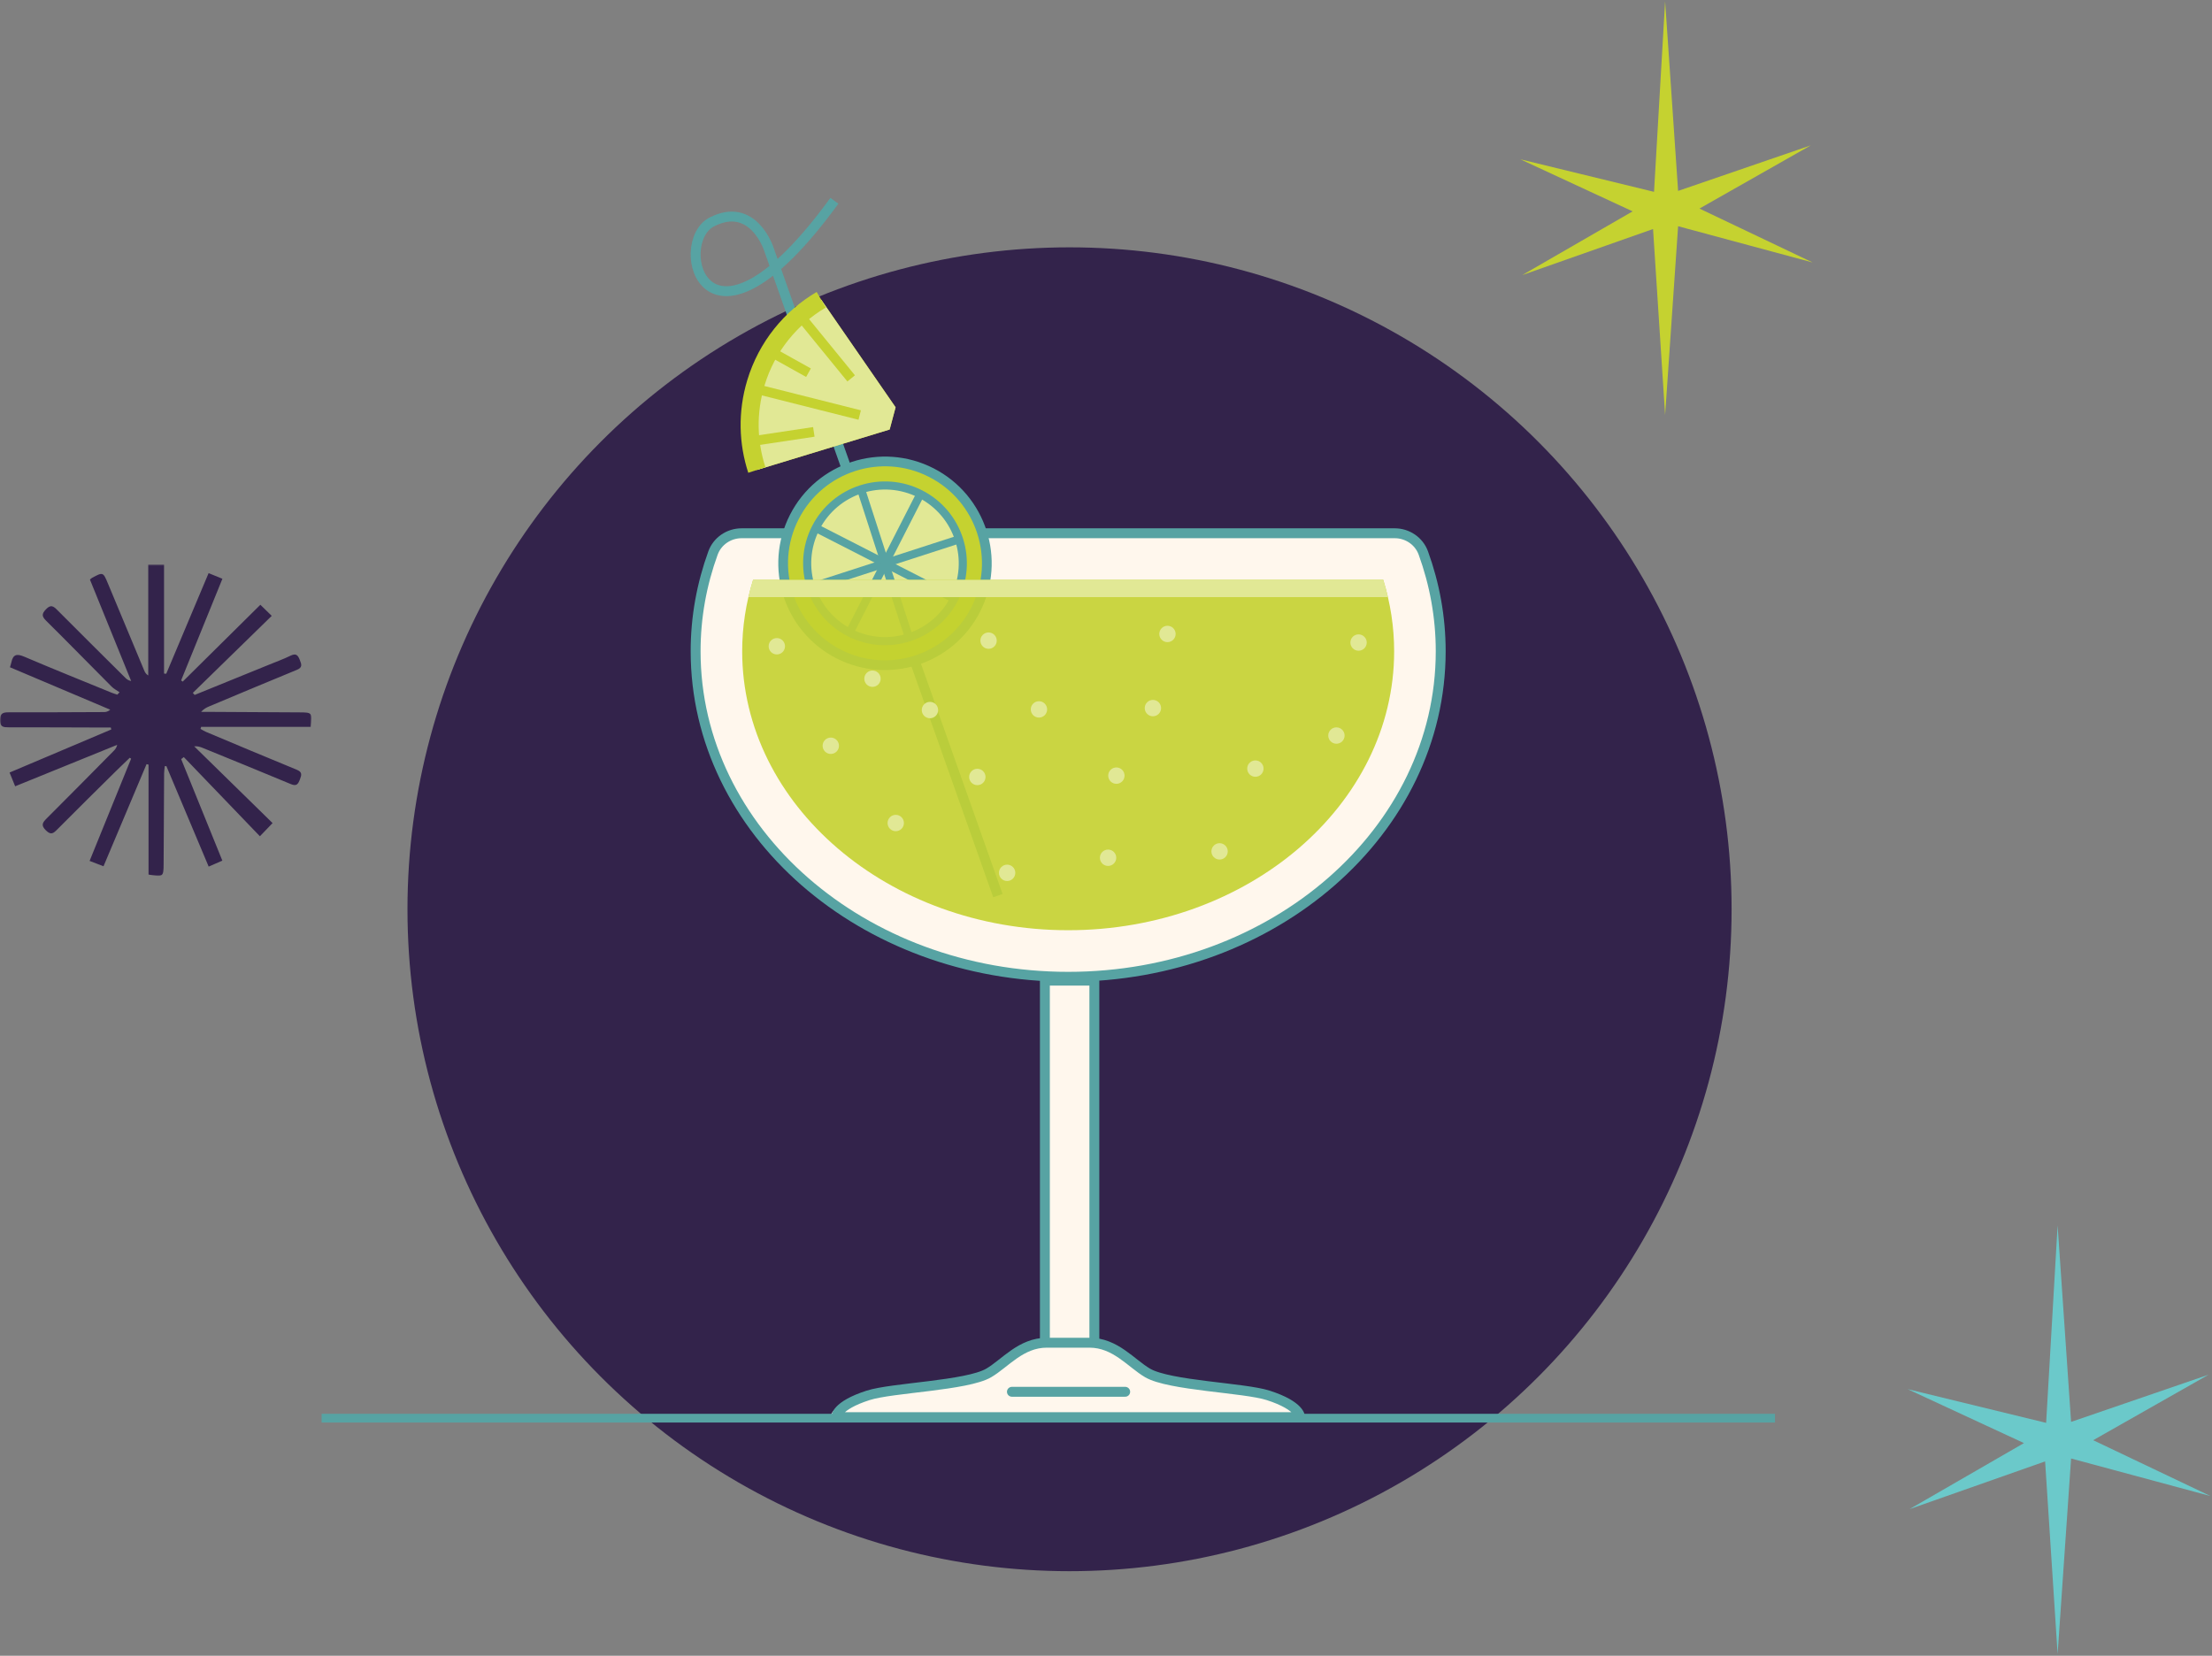 <?xml version="1.0" encoding="UTF-8"?>
<svg width="760px" height="569px" viewBox="0 0 760 569" version="1.1" xmlns="http://www.w3.org/2000/svg" xmlns:xlink="http://www.w3.org/1999/xlink">
    <rect x="0" y="0" width="760" height="569" fill="#808080" stroke="none"/>
    <title>Group</title>
    <defs>
        <polygon id="path-1" points="0 0 107 0 107 107 0 107"></polygon>
    </defs>
    <g id="Internal-Pages" stroke="none" stroke-width="1" fill="none" fill-rule="evenodd">
        <g id="Individual-Drink-Page-Copy-3" transform="translate(-333, -517)">
            <g id="Group" transform="translate(333, 517.432)">
                <polygon id="Fill-1-Copy-2" fill="#6BC9CA" points="703.011 488.537 655.415 476.945 695.394 495.486 656.074 518.186 702.662 501.782 706.957 568 711.584 500.784 759.489 513.696 719.184 494.495 758.831 471.981 711.584 488.205 706.957 420.661"></polygon>
                <polygon id="Fill-2-Copy-2" fill="#C5D230" points="568.292 65.494 522.365 54.309 560.942 72.2 523.001 94.104 567.954 78.274 572.1 142.17 576.564 77.311 622.789 89.771 583.898 71.242 622.153 49.52 576.564 65.174 572.1 0"></polygon>
                <polygon id="Fill-2-Copy-3" fill="#FFF7ED" points="184.048 322.969 161.384 317.421 180.421 326.296 161.698 337.161 183.881 329.309 185.927 361.004 188.13 328.831 210.941 335.011 191.749 325.82 210.628 315.045 188.13 322.81 185.927 290.481"></polygon>
                <g id="Group-7-Copy" transform="translate(0, 193.568)">
                    <mask id="mask-2" fill="white">
                        <use xlink:href="#path-1"></use>
                    </mask>
                    <g id="Clip-6"></g>
                    <path d="M66.877,44.816 C75.376,41.36 83.877,37.907 92.374,34.446 C94.878,33.426 97.426,32.494 99.853,31.314 C101.719,30.408 102.362,31.146 103.011,32.802 C103.606,34.323 104.016,35.364 102.026,36.18 C91.94,40.316 81.893,44.551 71.837,48.764 C70.868,49.17 69.938,49.669 69.092,50.644 C70.461,50.644 71.83,50.637 73.198,50.645 C83.028,50.7 92.856,50.762 102.685,50.808 C107.293,50.83 107.293,50.814 106.769,55.782 L69.113,55.782 C69.041,56.018 68.968,56.253 68.893,56.487 C69.513,56.827 70.107,57.227 70.755,57.5 C81.142,61.859 91.515,66.249 101.941,70.512 C103.907,71.314 103.649,72.272 103.048,73.841 C102.432,75.445 101.916,76.287 99.963,75.471 C89.905,71.264 79.803,67.17 69.713,63.042 C68.829,62.679 67.926,62.365 66.723,62.48 C75.64,71.212 84.557,79.944 93.651,88.852 C91.974,90.598 90.891,91.724 89.296,93.382 C80.444,84.169 71.799,75.172 63.155,66.173 C62.853,66.405 62.551,66.638 62.248,66.869 C66.926,78.404 71.604,89.941 76.396,101.759 C74.779,102.463 73.341,103.091 71.697,103.807 C66.791,92.147 61.978,80.713 57.167,69.278 C56.983,69.284 56.801,69.29 56.618,69.296 C56.538,70.102 56.391,70.909 56.386,71.716 C56.318,82.102 56.265,92.49 56.218,102.878 C56.199,107.336 56.044,107.461 51.036,106.547 L51.036,68.766 C50.807,68.711 50.579,68.655 50.351,68.601 C45.466,80.194 40.58,91.788 35.563,103.695 C33.952,103.073 32.501,102.514 30.787,101.853 C35.603,89.993 40.327,78.36 45.049,66.728 C44.895,66.62 44.74,66.511 44.585,66.403 C42.991,67.943 41.379,69.467 39.804,71.026 C33.072,77.69 26.321,84.333 19.653,91.059 C18.31,92.413 17.494,93.06 15.772,91.359 C13.975,89.584 14.62,88.666 16.044,87.246 C23.77,79.546 31.421,71.771 39.093,64.014 C39.592,63.511 40.036,62.954 40.269,61.963 C28.687,66.669 17.106,71.374 5.207,76.209 C4.552,74.593 3.996,73.219 3.292,71.483 C15.027,66.511 26.63,61.597 38.232,56.683 C38.178,56.461 38.123,56.238 38.068,56.015 C37.21,56.015 36.352,56.018 35.496,56.015 C24.674,55.985 13.852,55.931 3.03,55.942 C1.215,55.944 -0.029,55.89 0,53.428 C0.03,51.103 1.044,50.786 2.974,50.79 C13.884,50.813 24.794,50.752 35.705,50.704 C36.377,50.702 37.051,50.583 37.88,49.894 C26.434,45.047 14.989,40.201 3.424,35.304 C3.635,34.569 3.809,34.074 3.917,33.563 C4.499,30.794 5.867,30.619 8.347,31.677 C18.292,35.921 28.331,39.948 38.337,44.046 C38.98,44.309 39.652,44.498 40.31,44.721 C40.564,44.445 40.819,44.169 41.073,43.893 C40.159,43.252 39.124,42.731 38.349,41.954 C30.836,34.421 23.407,26.803 15.85,19.314 C14.345,17.822 14.286,16.973 15.778,15.399 C17.419,13.669 18.316,14.26 19.669,15.621 C27.428,23.43 35.252,31.177 43.062,38.936 C43.554,39.425 44.11,39.847 45.066,40.037 C40.344,28.413 35.624,16.791 30.905,5.176 C31.227,4.906 31.407,4.695 31.636,4.573 C35.361,2.557 35.443,2.587 37.028,6.389 C41.193,16.381 45.359,26.375 49.528,36.365 C49.791,36.994 50.092,37.607 50.934,38.137 L50.934,0 L56.363,0 L56.363,37.477 C56.614,37.495 56.865,37.515 57.115,37.535 C61.93,26.099 66.745,14.663 71.674,2.956 C73.258,3.603 74.706,4.194 76.416,4.893 C71.615,16.709 66.924,28.264 62.231,39.818 C62.414,39.956 62.595,40.095 62.777,40.233 C71.67,31.433 80.563,22.631 89.456,13.829 C90.712,15.054 91.848,16.162 93.362,17.64 C84.251,26.535 75.251,35.319 66.252,44.105 C66.461,44.342 66.668,44.579 66.877,44.816" id="Fill-5" fill="#33234B" mask="url(#mask-2)"></path>
                </g>
                <circle id="Oval-Copy" fill="#33234B" cx="367.471" cy="312.039" r="227.471"></circle>
                <g id="Group-86" transform="translate(112, 68.568)">
                    <polygon id="Fill-1" fill="#FFF7ED" points="247 393 264 393 264 268 247 268"></polygon>
                    <polygon id="Stroke-2" stroke="#57A3A3" stroke-width="3.4" points="247 393 264 393 264 268 247 268"></polygon>
                    <path d="M332.681,418 C332.681,418 332.948,414.125 321.692,410.51 C313.492,407.875 287.818,407.2 280.303,402.823 C274.67,399.541 269.25,392.425 260.317,392.425 L245.672,392.425 C236.738,392.425 231.319,399.541 225.686,402.823 C218.171,407.2 192.497,407.875 184.297,410.51 C173.041,414.125 173.308,418 173.308,418 L332.681,418 Z" id="Fill-3" fill="#FFF7ED"></path>
                    <path d="M334.681,418 C334.681,418 334.948,414.125 323.692,410.51 C315.492,407.875 289.818,407.2 282.303,402.823 C276.67,399.541 271.25,392.425 262.317,392.425 L247.672,392.425 C238.738,392.425 233.319,399.541 227.686,402.823 C220.171,407.2 194.497,407.875 186.297,410.51 C175.041,414.125 175.308,418 175.308,418 L334.681,418 Z" id="Stroke-5" stroke="#57A3A3" stroke-width="3.4"></path>
                    <g id="Group-10" transform="translate(127, 114.255)">
                        <path d="M30.859,0 L15.796,0 C11.429,0 7.459,2.688 5.969,6.797 C2.103,17.45 0,28.787 0,40.56 C0,102.341 57.308,152.423 128.001,152.423 C198.692,152.423 256,102.341 256,40.56 C256,28.787 253.896,17.45 250.033,6.797 C248.541,2.688 244.571,0 240.203,0 L99.604,0" id="Fill-7" fill="#FFF7ED"></path>
                        <path d="M30.859,0 L15.796,0 C11.429,0 7.459,2.688 5.969,6.797 C2.103,17.45 0,28.787 0,40.56 C0,102.341 57.308,152.423 128.001,152.423 C198.692,152.423 256,102.341 256,40.56 C256,28.787 253.896,17.45 250.033,6.797 C248.541,2.688 244.571,0 240.203,0 L99.604,0" id="Stroke-9" stroke="#57A3A3" stroke-width="3.4"></path>
                    </g>
                    <line x1="235.674" y1="409.289" x2="274.594" y2="409.289" id="Stroke-11" stroke="#57A3A3" stroke-width="3.4" stroke-linecap="round"></line>
                    <path d="M230.856,238.779 L152.149,16.583 C152.149,16.583 146.796,-0.025 132.558,7.276 C118.641,14.415 130.203,61.146 174.679,0" id="Stroke-13" stroke="#57A3A3" stroke-width="3.4"></path>
                    <path d="M223.218,140.517 C214.425,157.73 193.347,164.55 176.142,155.753 C158.94,146.953 152.12,125.867 160.916,108.655 C169.709,91.442 190.787,84.622 207.989,93.419 C225.194,102.219 232.011,123.304 223.218,140.517" id="Fill-15" fill="#C5D230"></path>
                    <path d="M223.218,140.517 C214.425,157.73 193.347,164.55 176.142,155.753 C158.94,146.953 152.12,125.867 160.916,108.655 C169.709,91.442 190.787,84.622 207.989,93.419 C225.194,102.219 232.011,123.304 223.218,140.517 Z" id="Stroke-17" stroke="#57A3A3" stroke-width="3.342"></path>
                    <path d="M215.87,136.759 C209.149,149.911 193.045,155.123 179.899,148.4 C166.754,141.676 161.544,125.564 168.264,112.413 C174.985,99.261 191.089,94.048 204.235,100.772 C217.38,107.495 222.59,123.608 215.87,136.759" id="Fill-19" fill="#C5D230"></path>
                    <path d="M215.87,136.759 C209.149,149.911 193.045,155.123 179.899,148.4 C166.754,141.676 161.544,125.564 168.264,112.413 C174.985,99.261 191.089,94.048 204.235,100.772 C217.38,107.495 222.59,123.608 215.87,136.759" id="Fill-21" fill="#E1E895"></path>
                    <path d="M215.87,136.759 C209.149,149.911 193.045,155.123 179.899,148.4 C166.754,141.676 161.544,125.564 168.264,112.413 C174.985,99.261 191.089,94.048 204.235,100.772 C217.38,107.495 222.59,123.608 215.87,136.759 Z" id="Stroke-23" stroke="#57A3A3" stroke-width="2.785"></path>
                    <line x1="204.081" y1="101.073" x2="180.054" y2="148.099" id="Stroke-25" stroke="#57A3A3" stroke-width="2.785"></line>
                    <line x1="215.569" y1="136.606" x2="168.565" y2="112.567" id="Stroke-27" stroke="#57A3A3" stroke-width="2.785"></line>
                    <line x1="217.181" y1="116.459" x2="166.952" y2="132.713" id="Stroke-29" stroke="#57A3A3" stroke-width="2.785"></line>
                    <line x1="200.191" y1="149.712" x2="183.943" y2="99.46" id="Stroke-31" stroke="#57A3A3" stroke-width="2.785"></line>
                    <path d="M193.667,78.604 L195.707,70.971 L170.159,34.003 C159.726,40.143 151.483,50.069 147.704,62.576 C144.63,72.744 144.969,83.126 148.04,92.51 L193.667,78.604 Z" id="Fill-33" fill="#C5D230"></path>
                    <path d="M193.667,78.604 L195.707,70.971 L170.159,34.003 C159.726,40.143 151.483,50.069 147.704,62.576 C144.63,72.744 144.969,83.126 148.04,92.51 L193.667,78.604 Z" id="Fill-35" fill="#E1E895"></path>
                    <path d="M170.159,34.002 C159.725,40.144 151.482,50.068 147.703,62.575 C144.632,72.743 144.968,83.125 148.039,92.511" id="Stroke-37" stroke="#C5D230" stroke-width="6.199"></path>
                    <line x1="146.442" y1="82.597" x2="167.617" y2="79.42" id="Stroke-39" stroke="#C5D230" stroke-width="3.342"></line>
                    <line x1="148.113" y1="64.739" x2="183.378" y2="73.628" id="Stroke-41" stroke="#C5D230" stroke-width="3.342"></line>
                    <line x1="154.325" y1="52.69" x2="165.782" y2="59.083" id="Stroke-43" stroke="#C5D230" stroke-width="3.342"></line>
                    <line x1="164.007" y1="40.893" x2="180.443" y2="61.033" id="Stroke-45" stroke="#C5D230" stroke-width="3.342"></line>
                    <path d="M143,154.814 C143,207.67 193.244,250.672 255.001,250.672 C316.758,250.672 367.002,207.67 367.002,154.814 C367.002,146.501 365.741,138.259 363.256,130.262 L146.746,130.262 C144.258,138.259 143,146.501 143,154.814" id="Fill-47" fill="#C5D230" opacity="0.9"></path>
                    <path d="M364.859,136.191 C364.398,134.201 363.866,132.224 363.255,130.263 L146.745,130.263 C146.136,132.224 145.604,134.201 145.14,136.191 L364.859,136.191 Z" id="Fill-49" fill="#E1E895"></path>
                    <path d="M157.713,153.088 C157.713,154.64 156.455,155.901 154.901,155.901 C153.35,155.901 152.092,154.64 152.092,153.088 C152.092,151.536 153.35,150.275 154.901,150.275 C156.455,150.275 157.713,151.536 157.713,153.088" id="Fill-51" fill="#E1E895"></path>
                    <path d="M176.255,187.281 C176.255,188.832 174.997,190.094 173.443,190.094 C171.892,190.094 170.634,188.832 170.634,187.281 C170.634,185.729 171.892,184.468 173.443,184.468 C174.997,184.468 176.255,185.729 176.255,187.281" id="Fill-53" fill="#E1E895"></path>
                    <path d="M190.578,164.235 C190.578,165.786 189.32,167.047 187.767,167.047 C186.216,167.047 184.958,165.786 184.958,164.235 C184.958,162.683 186.216,161.422 187.767,161.422 C189.32,161.422 190.578,162.683 190.578,164.235" id="Fill-55" fill="#E1E895"></path>
                    <path d="M230.463,151.155 C230.463,152.707 229.205,153.968 227.652,153.968 C226.101,153.968 224.843,152.707 224.843,151.155 C224.843,149.603 226.101,148.342 227.652,148.342 C229.205,148.342 230.463,149.603 230.463,151.155" id="Fill-57" fill="#E1E895"></path>
                    <path d="M226.605,198.007 C226.605,199.559 225.347,200.82 223.794,200.82 C222.243,200.82 220.985,199.559 220.985,198.007 C220.985,196.455 222.243,195.194 223.794,195.194 C225.347,195.194 226.605,196.455 226.605,198.007" id="Fill-59" fill="#E1E895"></path>
                    <path d="M198.573,213.83 C198.573,215.382 197.315,216.643 195.761,216.643 C194.21,216.643 192.952,215.382 192.952,213.83 C192.952,212.279 194.21,211.018 195.761,211.018 C197.315,211.018 198.573,212.279 198.573,213.83" id="Fill-61" fill="#E1E895"></path>
                    <path d="M210.323,175.013 C210.323,176.564 209.065,177.826 207.511,177.826 C205.961,177.826 204.703,176.564 204.703,175.013 C204.703,173.461 205.961,172.2 207.511,172.2 C209.065,172.2 210.323,173.461 210.323,175.013" id="Fill-63" fill="#E1E895"></path>
                    <path d="M274.377,197.547 C274.377,199.098 273.119,200.359 271.566,200.359 C270.015,200.359 268.757,199.098 268.757,197.547 C268.757,195.995 270.015,194.734 271.566,194.734 C273.119,194.734 274.377,195.995 274.377,197.547" id="Fill-65" fill="#E1E895"></path>
                    <path d="M236.84,230.951 C236.84,232.503 235.582,233.764 234.029,233.764 C232.478,233.764 231.22,232.503 231.22,230.951 C231.22,229.4 232.478,228.139 234.029,228.139 C235.582,228.139 236.84,229.4 236.84,230.951" id="Fill-67" fill="#E1E895"></path>
                    <path d="M247.777,174.786 C247.777,176.337 246.519,177.599 244.966,177.599 C243.415,177.599 242.157,176.337 242.157,174.786 C242.157,173.234 243.415,171.973 244.966,171.973 C246.519,171.973 247.777,173.234 247.777,174.786" id="Fill-69" fill="#E1E895"></path>
                    <path d="M291.929,148.859 C291.929,150.411 290.671,151.672 289.117,151.672 C287.566,151.672 286.308,150.411 286.308,148.859 C286.308,147.308 287.566,146.047 289.117,146.047 C290.671,146.047 291.929,147.308 291.929,148.859" id="Fill-71" fill="#E1E895"></path>
                    <path d="M286.928,174.335 C286.928,175.887 285.67,177.148 284.116,177.148 C282.565,177.148 281.307,175.887 281.307,174.335 C281.307,172.784 282.565,171.523 284.116,171.523 C285.67,171.523 286.928,172.784 286.928,174.335" id="Fill-73" fill="#E1E895"></path>
                    <path d="M271.522,225.77 C271.522,227.321 270.264,228.582 268.711,228.582 C267.16,228.582 265.902,227.321 265.902,225.77 C265.902,224.218 267.16,222.957 268.711,222.957 C270.264,222.957 271.522,224.218 271.522,225.77" id="Fill-75" fill="#E1E895"></path>
                    <path d="M309.835,223.576 C309.835,225.128 308.577,226.389 307.024,226.389 C305.473,226.389 304.215,225.128 304.215,223.576 C304.215,222.025 305.473,220.764 307.024,220.764 C308.577,220.764 309.835,222.025 309.835,223.576" id="Fill-77" fill="#E1E895"></path>
                    <path d="M322.136,195.131 C322.136,196.683 320.878,197.944 319.325,197.944 C317.774,197.944 316.516,196.683 316.516,195.131 C316.516,193.58 317.774,192.319 319.325,192.319 C320.878,192.319 322.136,193.58 322.136,195.131" id="Fill-79" fill="#E1E895"></path>
                    <path d="M349.981,183.774 C349.981,185.326 348.723,186.587 347.17,186.587 C345.619,186.587 344.361,185.326 344.361,183.774 C344.361,182.223 345.619,180.961 347.17,180.961 C348.723,180.961 349.981,182.223 349.981,183.774" id="Fill-81" fill="#E1E895"></path>
                    <path d="M357.585,151.814 C357.585,153.366 356.327,154.627 354.774,154.627 C353.223,154.627 351.965,153.366 351.965,151.814 C351.965,150.263 353.223,149.002 354.774,149.002 C356.327,149.002 357.585,150.263 357.585,151.814" id="Fill-83" fill="#E1E895"></path>
                    <line x1="496.356" y1="418.356" x2="-8.84718399e-14" y2="418.356" id="Line-Copy" stroke="#57A3A3" stroke-width="3" stroke-linecap="square"></line>
                </g>
            </g>
        </g>
    </g>
</svg>